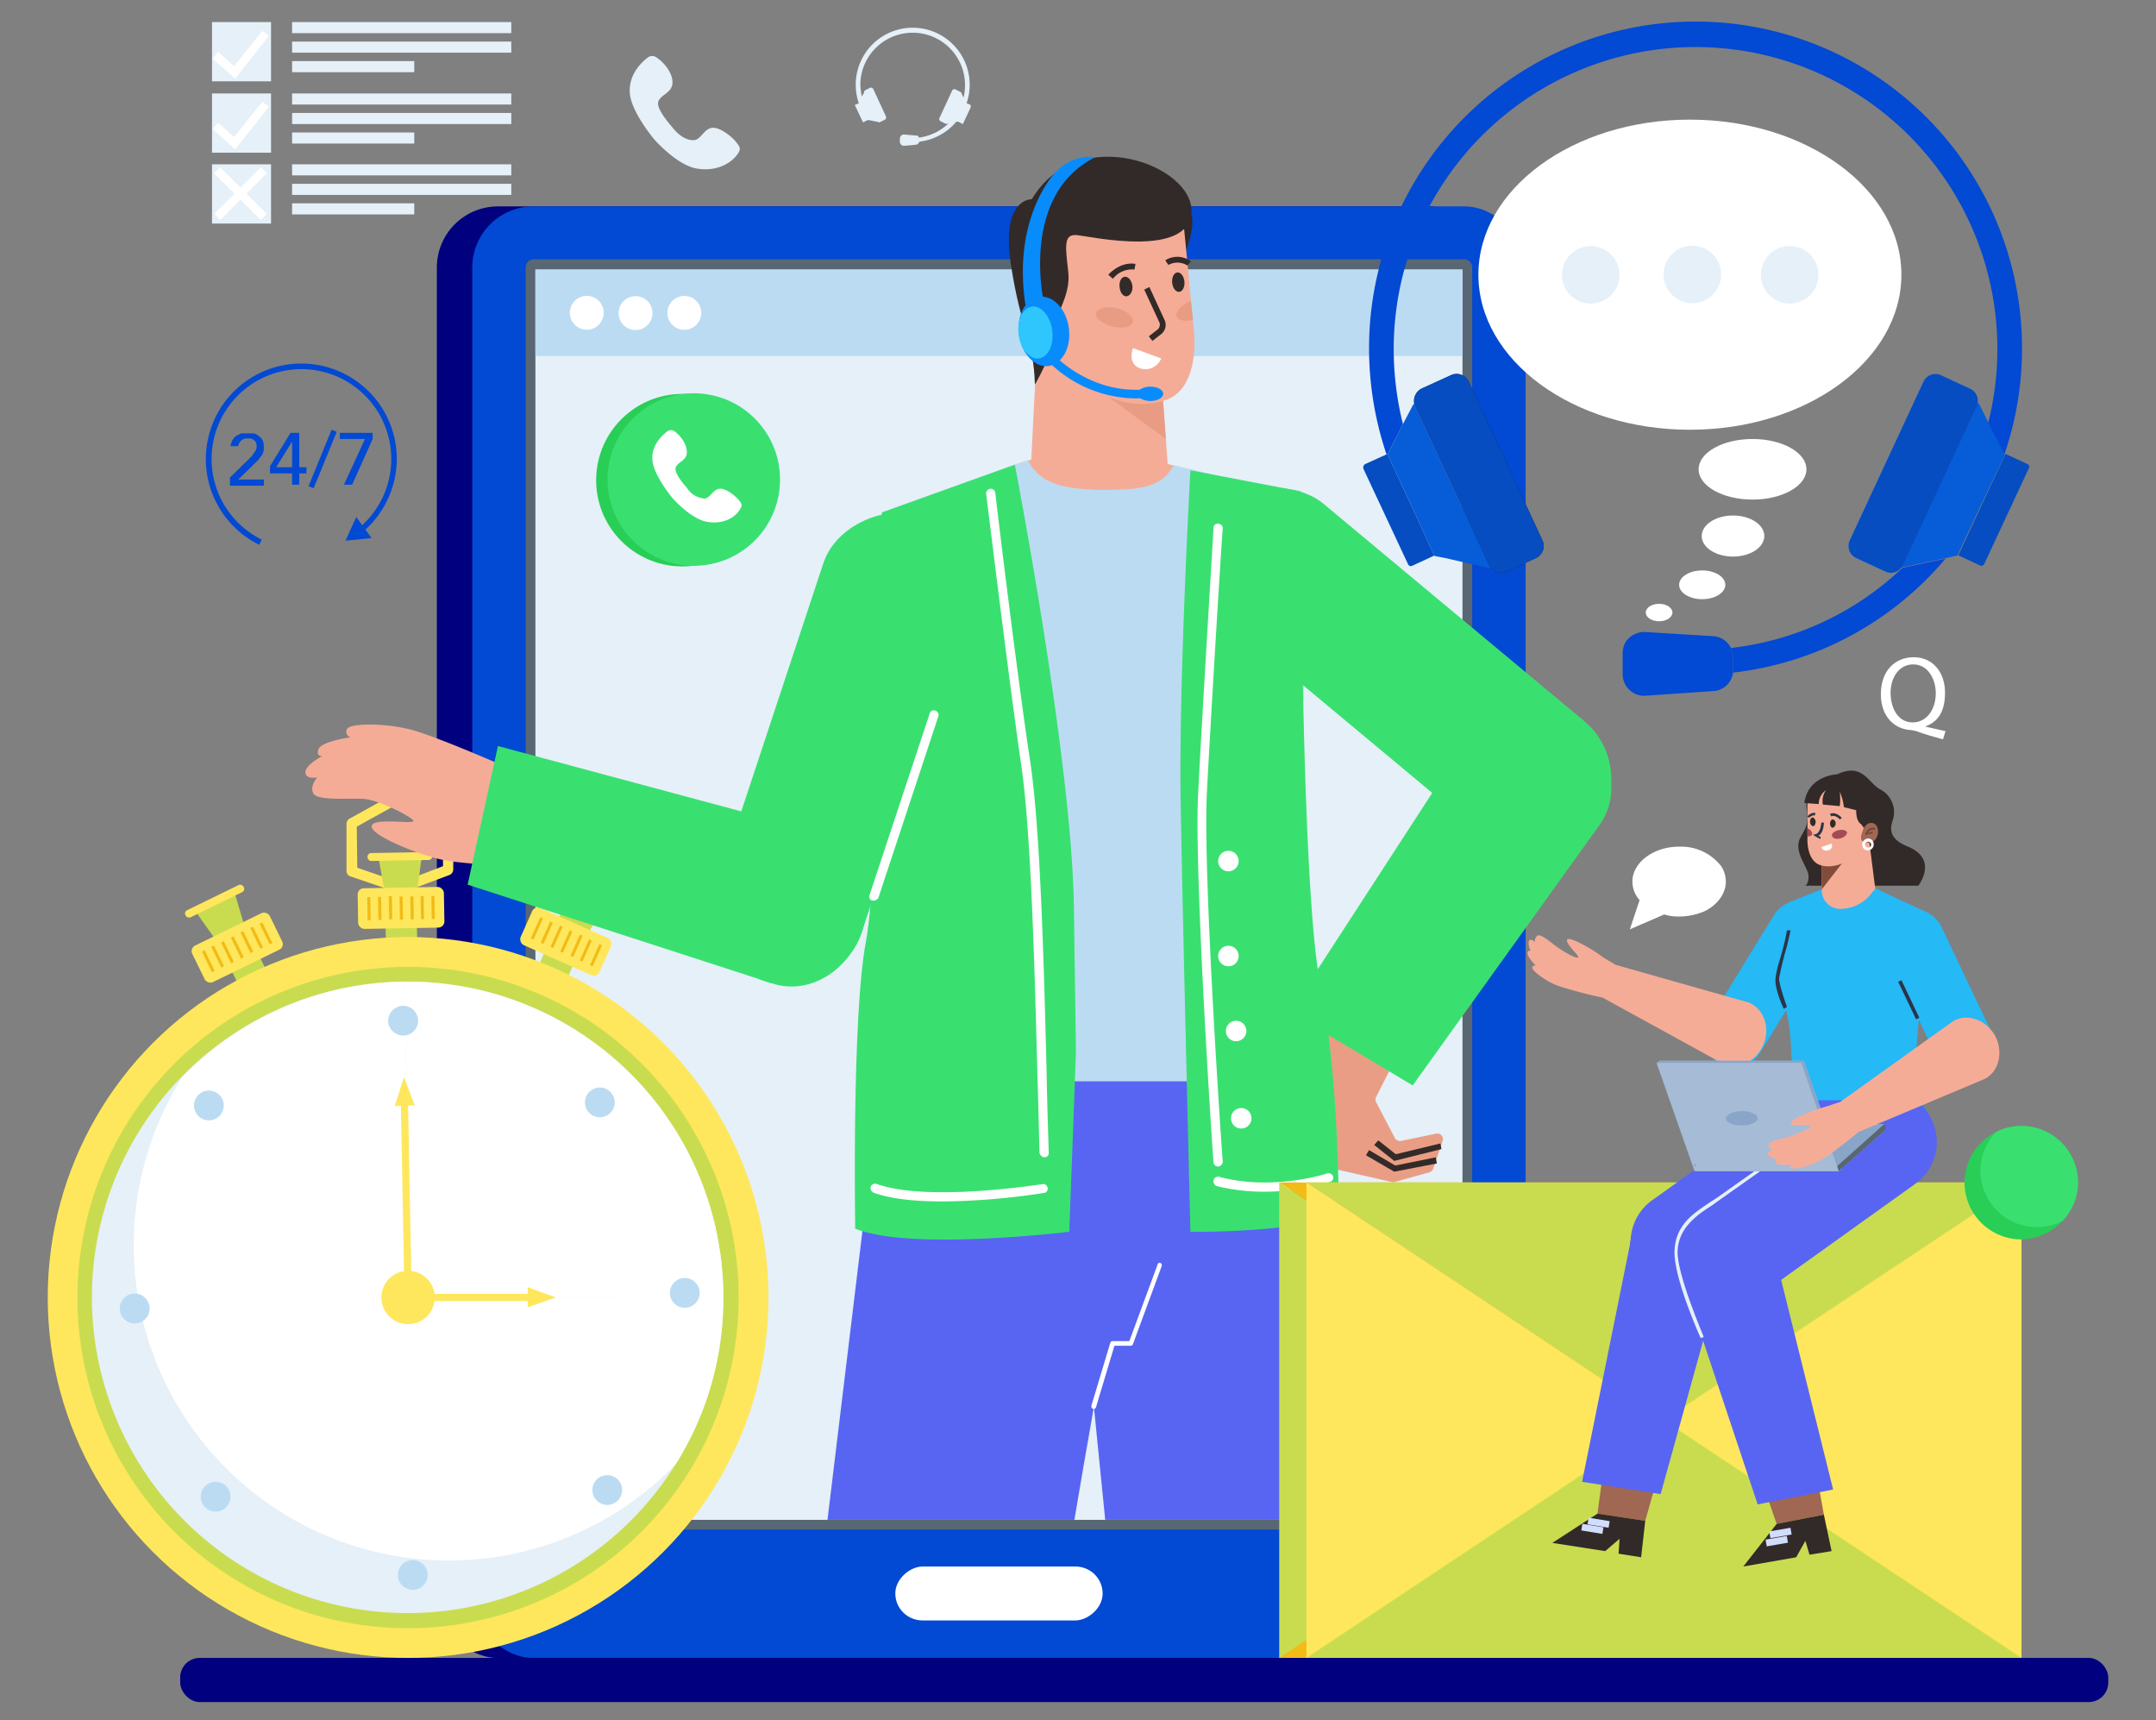 <svg id="Layer_1" data-name="Layer 1" xmlns="http://www.w3.org/2000/svg" viewBox="0 0 420 335"><rect x="0" y="0" width="420" height="335" fill="#808080" stroke="none"/><defs><style>.cls-1{fill:#01007f;}.cls-2{fill:#0249d3;}.cls-3{fill:#586773;}.cls-4{fill:#e5f0f8;}.cls-5{fill:#fff;}.cls-6{fill:#bbdbf3;}.cls-7{fill:#c9dc50;}.cls-8{fill:#fee75c;}.cls-9{fill:#f2bb16;}.cls-10{fill:#f9e181;}.cls-11{fill:#f5ac97;}.cls-12{fill:#5865f2;}.cls-13{fill:#ea9d85;}.cls-14{fill:#332b27;}.cls-15{fill:#39e070;}.cls-16{fill:#322a28;}.cls-17{fill:#e99c84;}.cls-18{fill:#088cfc;}.cls-19{fill:#2ec6fc;}.cls-20{fill:#1d1d1b;}.cls-21{fill:#075cd8;}.cls-22{fill:#054dc1;}.cls-23{fill:#93acbf;}.cls-24{fill:#28ce56;}.cls-25{fill:#25b9f6;}.cls-26{fill:#088cff;}.cls-27{fill:#a06753;}.cls-28{fill:#824c3a;}.cls-29{fill:#d1ddff;}.cls-30{fill:#724638;}.cls-31{fill:#2c3447;}.cls-32{fill:#a14c53;}.cls-33{fill:#89a5c7;}.cls-34{fill:#a5bbd6;}</style></defs><title>Flat design</title><rect class="cls-1" x="85.1" y="40.2" width="205.2" height="282.71" rx="11.9" ry="11.9"/><rect class="cls-2" x="92" y="40.2" width="205.2" height="282.71" rx="11.9" ry="11.9"/><path class="cls-3" d="M285.3,297.9H103.5a1.4,1.4,0,0,1-1.1-1.4V52.1a1.6,1.6,0,0,1,1.5-1.6H285.3a1.6,1.6,0,0,1,1.5,1.6V296.4A1.5,1.5,0,0,1,285.3,297.9Z"/><rect class="cls-4" x="104.3" y="52.5" width="180.6" height="243.51"/><rect class="cls-5" x="189.3" y="290.2" width="10.5" height="40.39" rx="5.3" ry="5.3" transform="translate(505 115.8) rotate(90)"/><rect class="cls-6" x="104.3" y="52.5" width="180.6" height="16.85"/><circle class="cls-5" cx="114.2" cy="60.9" r="3.3" transform="translate(28.6 157.9) rotate(-76.6)"/><circle class="cls-5" cx="123.7" cy="60.9" r="3.3" transform="translate(35.9 167.2) rotate(-76.6)"/><circle class="cls-5" cx="133.2" cy="60.9" r="3.3" transform="translate(43.2 176.4) rotate(-76.6)"/><rect class="cls-7" x="105.3" y="183.4" width="6.1" height="8.74" transform="translate(131 403.4) rotate(-156)"/><polygon class="cls-7" points="108.7 179.5 114.3 182.1 118 176.4 110.4 173 108.7 179.5"/><rect class="cls-8" x="102" y="179.4" width="16.8" height="7.92" rx="1.2" ry="1.2" transform="translate(136.5 395.8) rotate(-156)"/><rect class="cls-9" x="113.8" y="185.7" width="4.5" height="0.58" transform="translate(-101 216.4) rotate(-66)"/><rect class="cls-9" x="111.9" y="184.8" width="4.5" height="0.58" transform="translate(-101.4 214.1) rotate(-66)"/><rect class="cls-9" x="110" y="184" width="4.5" height="0.58" transform="translate(-101.7 211.8) rotate(-66)"/><rect class="cls-9" x="108.1" y="183.1" width="4.5" height="0.58" transform="translate(-102.1 209.6) rotate(-66)"/><rect class="cls-9" x="106.2" y="182.2" width="4.5" height="0.58" transform="translate(-102.4 207.3) rotate(-66)"/><rect class="cls-9" x="104.3" y="181.4" width="4.5" height="0.58" transform="translate(-102.8 205.1) rotate(-66)"/><rect class="cls-9" x="102.3" y="180.5" width="4.5" height="0.58" transform="translate(-103.1 202.8) rotate(-66)"/><rect class="cls-10" x="108.1" y="173.4" width="12.6" height="1.54" rx="0.7" ry="0.7" transform="translate(148.1 379.9) rotate(-156)"/><rect class="cls-7" x="45.2" y="184.4" width="6.1" height="8.74" transform="translate(174.5 337.3) rotate(154)"/><polygon class="cls-7" points="42.2 183.3 47.7 180.6 45.8 174.2 38.3 177.8 42.2 183.3"/><rect class="cls-8" x="37.8" y="180.5" width="16.8" height="7.92" rx="1.2" ry="1.2" transform="translate(168.6 330.1) rotate(154)"/><rect class="cls-9" x="51.6" y="179.5" width="0.6" height="4.49" transform="translate(-74.5 41.2) rotate(-26)"/><rect class="cls-9" x="49.7" y="180.4" width="0.6" height="4.49" transform="translate(-75 40.4) rotate(-26)"/><rect class="cls-9" x="47.8" y="181.3" width="0.6" height="4.49" transform="translate(-75.6 39.6) rotate(-26)"/><rect class="cls-9" x="45.9" y="182.3" width="0.6" height="4.49" transform="translate(-76.2 38.9) rotate(-26)"/><rect class="cls-9" x="44" y="183.2" width="0.6" height="4.49" transform="translate(-76.8 38.2) rotate(-26)"/><rect class="cls-9" x="42.1" y="184.1" width="0.6" height="4.49" transform="translate(-77.4 37.4) rotate(-26)"/><rect class="cls-9" x="40.3" y="185" width="0.6" height="4.49" transform="translate(-78 36.7) rotate(-26)"/><rect class="cls-8" x="35.5" y="174.7" width="12.6" height="1.54" rx="0.7" ry="0.7" transform="translate(156.3 314.9) rotate(154)"/><rect class="cls-7" x="75.2" y="177.3" width="6.1" height="8.74" transform="translate(159.6 361.9) rotate(179)"/><rect class="cls-9" x="76.2" y="152.1" width="3" height="4" transform="translate(158.2 306.8) rotate(179)"/><circle class="cls-8" cx="79.5" cy="252.7" r="70.2"/><path class="cls-7" d="M80.6,317.1a64.4,64.4,0,1,0-65.5-63.3A64.3,64.3,0,0,0,80.6,317.1Z"/><path class="cls-8" d="M67.5,160.5v9.2a1.1,1.1,0,0,0,.8,1l9.7,3.3,9.6-3.6a1.2,1.2,0,0,0,.7-1.1v-9.2a1,1,0,0,0-.7-.9l-9.3-4.8a1.1,1.1,0,0,0-1.1,0L68,159.5A1.2,1.2,0,0,0,67.5,160.5Zm2,.5,8.3-4.6,8.5,4.3v8l-8.3,3.2L69.6,169Z"/><path class="cls-4" d="M131.6,285.2a61.5,61.5,0,1,1,9.3-33.5A61.3,61.3,0,0,1,131.6,285.2Z"/><path class="cls-5" d="M79.5,252.7l-.6-61.5h-.5a61.1,61.1,0,0,0-42.9,18.6,61.4,61.4,0,0,0,96.1,75.4,60.2,60.2,0,0,0,9.3-32.5Z"/><path class="cls-5" d="M140.9,252.7v-1a61.5,61.5,0,0,0-62-60.5l.6,61.5Z"/><path class="cls-6" d="M75.6,198.9a3,3,0,0,0,3,2.8,2.9,2.9,0,0,0-.1-5.8A3,3,0,0,0,75.6,198.9Z"/><circle class="cls-6" cx="116.9" cy="213.9" r="2.9" transform="matrix(0.31, -0.95, 0.95, 0.31, -122.59, 259.45)"/><circle class="cls-6" cx="133.4" cy="251.8" r="2.9"/><circle class="cls-6" cx="118.3" cy="290.2" r="2.9"/><polygon class="cls-7" points="75 174.1 81.2 173.9 82.1 167.3 73.8 167.4 75 174.1"/><circle class="cls-6" cx="80.4" cy="306.6" r="2.9" transform="translate(-230.2 369.9) rotate(-86.8)"/><circle class="cls-6" cx="42" cy="291.5" r="2.9"/><circle class="cls-6" cx="25.5" cy="253.7" r="2.9" transform="matrix(0.16, -0.99, 0.99, 0.16, -229, 239.5)"/><circle class="cls-6" cx="40.7" cy="215.3" r="2.9" transform="translate(-176.6 187.1) rotate(-71.9)"/><circle class="cls-8" cx="79.5" cy="252.7" r="5.2"/><polygon class="cls-8" points="80.8 215.3 78.7 209.8 76.9 215.4 78.1 215.4 78.8 252.7 80.2 252.7 79.5 215.3 80.8 215.3"/><polygon class="cls-8" points="79.5 252 79.5 253.4 102.8 253.4 102.8 254.6 108.3 252.7 102.8 250.7 102.8 252 79.5 252"/><rect class="cls-8" x="69.8" y="172.9" width="16.8" height="7.92" rx="1.2" ry="1.2" transform="translate(159.4 352.3) rotate(179)"/><rect class="cls-9" x="84.1" y="174.5" width="0.6" height="4.49" transform="translate(-3.1 1.5) rotate(-1)"/><rect class="cls-9" x="82" y="174.5" width="0.6" height="4.49" transform="translate(-3.1 1.5) rotate(-1)"/><rect class="cls-9" x="80" y="174.6" width="0.6" height="4.49" transform="translate(-3.1 1.4) rotate(-1)"/><rect class="cls-9" x="77.9" y="174.6" width="0.6" height="4.49" transform="translate(-3.1 1.4) rotate(-1)"/><rect class="cls-9" x="75.8" y="174.6" width="0.6" height="4.49" transform="translate(-3.1 1.3) rotate(-1)"/><rect class="cls-9" x="73.7" y="174.7" width="0.6" height="4.49" transform="translate(-3.1 1.3) rotate(-1)"/><rect class="cls-9" x="71.6" y="174.7" width="0.6" height="4.49" transform="translate(-3.1 1.3) rotate(-1)"/><rect class="cls-8" x="71.7" y="166" width="12.6" height="1.54" rx="0.7" ry="0.7" transform="translate(158.8 332.2) rotate(179)"/><path class="cls-10" d="M76.3,152.5h2.9c.2-.1.3-.2.3-.4h0c0-.2-.1-.4-.3-.4H76.3c-.2,0-.4.1-.4.3h0A.4.4,0,0,0,76.3,152.5Z"/><polygon class="cls-11" points="229.1 112.7 199.8 112.2 201.3 81.4 202.1 66.7 202.1 66 225 56.4 225.8 66.7 226.3 74.3 229.1 112.7"/><path class="cls-12" d="M226.8,197.2s-.5,2.7-1.3,7.3c-.4,1.8-.7,3.9-1.2,6.1-2.7,15.3-7.3,40.9-11.2,63.4h0c-1.4,7.9-2.7,15.4-3.8,22H161.2l6.8-56.2,3.5-29.2.3-2.7,31-6,6.7-1.3Z"/><polygon class="cls-12" points="261.5 296 215.3 296 213.1 274 213.1 274 212 263.9 206.7 255.9 206.6 240.1 206.5 210.6 206.4 205.8 209.5 205.6 225.5 204.5 231 204.1 235.9 203.8 251.7 202.8 252.5 210.6 254.6 230.4 255.4 238.3 261.5 296"/><path class="cls-11" d="M214.8,99.8c10.8.3,16-5.6,17.1-8.2l-4.6-1.3-26.4-.8-3.2,1C199.1,93,203.8,99.6,214.8,99.8Z"/><path class="cls-13" d="M272.1,205.7l-4,7.9a1.1,1.1,0,0,0,0,1.1l3.6,6.9a1.2,1.2,0,0,0,1.3.6l6.7-1.4a1.1,1.1,0,0,1,1.3,1.5l-1.8,5.3a1.2,1.2,0,0,1-.7.7l-6.8,1.9a.6.6,0,0,1-.6,0L257,227l-7.6-26.2,11-8.2Z"/><polygon class="cls-14" points="271.6 226.1 267.7 223 268.5 222.1 271.9 224.8 280.6 222.7 280.8 223.8 271.6 226.1"/><polygon class="cls-14" points="271.6 228.2 266.1 225 266.7 224 271.8 227 279.7 225.4 279.9 226.6 271.6 228.2"/><path class="cls-6" d="M253,166.7l-.5,43.9h-81l.3-110.8,28.4-10.2,1.1,1.8h.1c1.6,2,4.5,3.9,12.8,4s10.2-.8,12.1-2h0a10,10,0,0,0,2.4-2.8l26.5,6.4-1.8,56Z"/><path class="cls-15" d="M231.9,91.6s-2.3,41-1.9,64.7,1.9,83.6,1.9,83.6a153.2,153.2,0,0,0,28.9-2.5s.2-27.1-3.6-45.8-3.8-95.9-3.8-95.9Z"/><rect class="cls-15" x="258.9" y="83.1" width="29.7" height="95.55" rx="14.7" ry="14.7" transform="translate(-2.1 257.2) rotate(-50.2)"/><path class="cls-16" d="M230.8,49.5s3.9-9.7-.9-8.8S230.8,49.5,230.8,49.5Z"/><path class="cls-15" d="M197.7,90.5s11.1,57.4,11.5,86l.4,28.5-1.3,34.9s-30.9,3.8-41.7-.6c0,0-.7-41.3,2.1-56s3.1-83.5,3.1-83.5Z"/><polygon class="cls-17" points="227.1 85.5 210.7 73.5 226.3 74.3 227.1 85.5"/><path class="cls-11" d="M67.6,142c.4-1.2,8.3-1.3,13.8.5s15,5.9,18.1,7.3l-5.4,18.6c-1.9-.2-5.9-.5-7.7-.9-4.9-1-14.2-4.8-14-6.6s8.7-.2,8.1-1.1-6.8-4-9.6-4.2-8.9.4-9.8-1,.7-3.2.7-3.2-2.3.5-2.3-1,3.4-3.2,3.4-3.2-1.3.4-.9-1.2,6.3-2.4,6.3-2.4A1.1,1.1,0,0,1,67.6,142Z"/><path class="cls-5" d="M183.7,234c-4.9,0-9.9-.4-13.5-1.7a1,1,0,0,1-.6-1.1.9.9,0,0,1,1.2-.6c10.1,3.6,32.3,0,32.5,0a.9.9,0,0,1,.3,1.7A136.4,136.4,0,0,1,183.7,234Z"/><path class="cls-11" d="M230.4,41.9s1,9.8,1.6,16.7l.6,5.8c.4,4.5-.2,11.4-5.2,13.4s-12.1.6-17.5-4.3-18.6-27.8-4.3-38.1S229.9,39.5,230.4,41.9Z"/><path class="cls-16" d="M201.6,74.9s3.7-6.2,3.5-9.6,3.6-7.2,3-12.4-.9-7.4,1.8-7.1,21.7,4.5,22.2-4.5-22-17.7-31.1-2.5c0,0-6-.3-4.1,12.5S201.4,66.3,201.6,74.9Z"/><path class="cls-11" d="M207.3,62.8c2,2.6,2.7,4.5.6,6.1a5.6,5.6,0,0,1-7.7-1.1c-2-2.6-2-6,0-7.6S205.3,60.2,207.3,62.8Z"/><path class="cls-14" d="M218.1,55.9c.1,1.1.7,1.9,1.4,1.8s1.2-1,1.1-2-.8-1.9-1.5-1.8S218,54.8,218.1,55.9Z"/><path class="cls-15" d="M275.2,211.4l36.6-51c4.2-6.2,1.9-15.2-5.1-19.9s-16.2-3.5-20.4,2.7l-35,53.9Z"/><ellipse class="cls-14" cx="229.6" cy="54.8" rx="1.2" ry="1.9" transform="translate(-4.2 22) rotate(-5.4)"/><path class="cls-17" d="M220.7,62.7c-.2,1-2,1.4-4,.9s-3.4-1.6-3.2-2.6,2.1-1.4,4-1S220.9,61.7,220.7,62.7Z"/><path class="cls-17" d="M232,58.6l.4,3.7c-1.6.4-2.9.1-3.2-.7S230.1,59.3,232,58.6Z"/><path class="cls-17" d="M202.5,66.5a1,1,0,0,1-.9-.7.9.9,0,0,1,.6-1l1.4-.3a2.3,2.3,0,0,0-1.8-.5.8.8,0,0,1-1-.7.7.7,0,0,1,.6-1c.1,0,2.8-.7,4.9,2.5a.9.9,0,0,1,0,1c-.1.3-.5.4-.8.4a7.6,7.6,0,0,0-2.8.2Z"/><path class="cls-16" d="M224.5,66.4l-.7-.9,1.8-1.4a1.3,1.3,0,0,0,.3-1.2l-3-6.5,1-.5,3,6.5a2.3,2.3,0,0,1-.6,2.6Z"/><path class="cls-16" d="M216.8,54.3l-.9-.8c.1-.1,2.3-2.6,5.3-2.1l-.2,1.1A4.7,4.7,0,0,0,216.8,54.3Z"/><path class="cls-16" d="M231.3,51.7a3.7,3.7,0,0,0-3.7-.1l-.6-.9a4.4,4.4,0,0,1,5,.2Z"/><rect class="cls-15" x="116.3" y="130.9" width="95.5" height="29.67" rx="14.7" ry="14.7" transform="translate(-25.8 255.8) rotate(-71.7)"/><path class="cls-15" d="M91.1,172.3,151,191.7c7.2,2,14.9-3.1,17.2-11.2s-1.8-16.5-9-18.5L97,145.3Z"/><path class="cls-5" d="M213.1,274.4h-.2a.6.6,0,0,1-.3-.6l3.7-12.3c.1-.2.2-.3.4-.3H220l5.5-14.9a.4.4,0,0,1,.6-.3.5.5,0,0,1,.2.6l-5.6,15.2c-.1.2-.2.3-.4.3h-3.2l-3.6,12C213.4,274.3,213.3,274.4,213.1,274.4Z"/><path class="cls-5" d="M220.7,67.8l5.5,2a3.3,3.3,0,0,1-3.9,2C219.5,71,220.7,67.8,220.7,67.8Z"/><path class="cls-5" d="M203.4,225.4a1.1,1.1,0,0,1-.9-.9c-.1-3.7-.2-8.9-.4-15-.5-18.9-1.2-47.6-3.2-60.8-2.5-17.2-6.7-52.1-6.8-52.5a.9.9,0,0,1,1.8-.2c0,.4,4.2,35.3,6.8,52.4,2,13.3,2.7,40.9,3.2,61.1.1,6,.3,11.2.4,15a.8.8,0,0,1-.8.9Z"/><path class="cls-5" d="M237.3,227.2a.9.9,0,0,1-.9-.8c-.1-.6-3.8-56.1-3-71.8s3-51.4,3-51.8a.8.8,0,0,1,.9-.8.9.9,0,0,1,.9.9c-.1.4-2.3,36.1-3.1,51.7s3,71.1,3.1,71.6a1,1,0,0,1-.9,1Z"/><path class="cls-5" d="M246.3,232.1A38.6,38.6,0,0,1,237,231a1,1,0,0,1-.6-1.1.9.9,0,0,1,1.1-.7c10.4,2.8,21-.6,21.1-.7a1,1,0,0,1,1.1.6.9.9,0,0,1-.6,1.1A44.3,44.3,0,0,1,246.3,232.1Z"/><circle class="cls-5" cx="239.3" cy="167.7" r="2"/><circle class="cls-5" cx="239.3" cy="186.2" r="2"/><circle class="cls-5" cx="240.8" cy="200.8" r="2"/><circle class="cls-5" cx="241.8" cy="217.8" r="2"/><ellipse class="cls-18" cx="203.3" cy="64.7" rx="4.9" ry="6.8" transform="translate(-6.9 28.4) rotate(-7.9)"/><ellipse class="cls-19" cx="201.7" cy="64.9" rx="3.3" ry="5.1" transform="translate(-7 28.2) rotate(-7.9)"/><path class="cls-18" d="M221.2,77.6a24.5,24.5,0,0,1-16.9-7.1l1.2-1.2c.1.1,7.2,7.6,17.8,6.5l.2,1.7Z"/><ellipse class="cls-18" cx="224.1" cy="76.7" rx="2.5" ry="1.4"/><path class="cls-18" d="M203.3,58.6s-4.6-20.7,10.1-28a9.2,9.2,0,0,0-8,3.2s-8.3,8.7-5.6,25.8Z"/><path class="cls-5" d="M170.2,175.4h-.3a.8.8,0,0,1-.5-1.1l11.7-35.3a.8.8,0,0,1,1.1-.6.9.9,0,0,1,.6,1.1l-11.7,35.4A1.1,1.1,0,0,1,170.2,175.4Z"/><path class="cls-20" d="M299.2,108.7l-5.7,2.6a2.6,2.6,0,0,1-3.4-1.2L275.7,79.2a2.7,2.7,0,0,1,1.2-3.5l5.7-2.6a2.6,2.6,0,0,1,3.5,1.2l14.4,31A2.6,2.6,0,0,1,299.2,108.7Z"/><polygon class="cls-21" points="290.4 110.7 289.9 110.6 281.6 108.7 279.5 108.3 279.4 108.2 276.3 101.4 270.3 88.5 273.3 82.6 275.4 78.6 275.7 79.2 290.1 110.1 290.4 110.7"/><path class="cls-22" d="M279.4,108.2h0l-4.3,2a.6.6,0,0,1-.8-.3l-8.7-18.6a.8.8,0,0,1,.3-.9l4.2-1.9h.2l6,12.9h0Z"/><path class="cls-23" d="M385.1,79.1l-14.4,31a2.6,2.6,0,0,1-3.5,1.2l-5.6-2.6a2.6,2.6,0,0,1-1.3-3.4l14.4-31a2.6,2.6,0,0,1,3.5-1.2l5.6,2.6A2.6,2.6,0,0,1,385.1,79.1Z"/><path class="cls-21" d="M390.5,88.5v.2h0L385,100.3h0l-3.7,7.9h0l-2.3.5-8.4,1.8h-.2l.3-.6,14.4-31,.3-.5,1.9,3.8,3.2,6Z"/><path class="cls-22" d="M386.3,88.6h4.7a0,0,0,0,1,0,0v21.8a0,0,0,0,1,0,0h-4.7a.6.6,0,0,1-.6-.6V89.2A.6.6,0,0,1,386.3,88.6Z" transform="translate(698.4 353.7) rotate(-155)"/><path class="cls-2" d="M379,108.8A63.5,63.5,0,0,1,337.6,131v-2.9a4.1,4.1,0,0,0-.4-1.9,57.9,57.9,0,0,0,33.4-15.6Z"/><path class="cls-2" d="M393.9,67.8a63.6,63.6,0,0,1-3.4,20.6l-3.2-6A58.8,58.8,0,1,0,271.5,67.8a60.6,60.6,0,0,0,1.8,14.8l-3,5.9h-.2a64.6,64.6,0,0,1-3.4-20.7,63.6,63.6,0,1,1,127.2,0Z"/><path class="cls-22" d="M299.2,108.7l-5.7,2.6a2.6,2.6,0,0,1-3.4-1.2L275.7,79.2a2.7,2.7,0,0,1,1.2-3.5l5.7-2.6a2.6,2.6,0,0,1,3.5,1.2l14.4,31A2.6,2.6,0,0,1,299.2,108.7Z"/><path class="cls-22" d="M370.7,110.1a2.6,2.6,0,0,1-3.5,1.2l-5.6-2.6a2.6,2.6,0,0,1-1.3-3.4l14.4-31a2.6,2.6,0,0,1,3.5-1.2l5.6,2.6a2.6,2.6,0,0,1,1.3,3.4Z"/><path class="cls-2" d="M337.6,128.1V131a4.1,4.1,0,0,1-3.9,3.6l-13.1.9a4.2,4.2,0,0,1-4.5-4.2v-4a4.6,4.6,0,0,1,.6-2.3,4.4,4.4,0,0,1,3.9-1.9l13.1.8a4.1,4.1,0,0,1,3.9,4.2Z"/><ellipse class="cls-5" cx="341.4" cy="91.4" rx="10.5" ry="5.9"/><ellipse class="cls-5" cx="337.6" cy="104.4" rx="6.1" ry="4"/><ellipse class="cls-5" cx="323.2" cy="119.3" rx="2.6" ry="1.7"/><ellipse class="cls-5" cx="331.6" cy="113.9" rx="4.5" ry="2.8"/><ellipse class="cls-5" cx="329.2" cy="53.5" rx="41.2" ry="30.2"/><circle class="cls-4" cx="329.7" cy="53.5" r="5.6" transform="translate(4.6 130.2) rotate(-22.5)"/><circle class="cls-4" cx="348.6" cy="53.5" r="5.6" transform="translate(6.1 137.5) rotate(-22.5)"/><circle class="cls-4" cx="309.9" cy="53.5" r="5.6" transform="translate(3.1 122.7) rotate(-22.5)"/><polygon class="cls-9" points="388.4 230.3 318.8 276.6 249.2 230.3 388.4 230.3"/><polygon class="cls-7" points="388.4 230.3 388.4 322.9 249.2 322.9 249.2 230.3 318.8 276.6 388.4 230.3"/><polygon class="cls-9" points="249.2 322.9 318.8 276.6 388.4 322.9 249.2 322.9"/><polygon class="cls-7" points="393.8 230.3 324.1 276.6 254.5 230.3 393.8 230.3"/><polygon class="cls-8" points="393.8 230.3 393.8 322.9 254.5 322.9 254.5 230.3 324.1 276.6 393.8 230.3"/><polygon class="cls-7" points="254.5 322.9 324.1 276.6 393.8 322.9 254.5 322.9"/><path class="cls-24" d="M404.8,230.3a11.3,11.3,0,0,1-11,11.1,11.1,11.1,0,0,1-11.1-11.1,11,11,0,0,1,6.1-9.8,10.6,10.6,0,0,1,5-1.2A11,11,0,0,1,404.8,230.3Z"/><path class="cls-15" d="M404.8,230.3a10.8,10.8,0,0,1-3,7.5,10.6,10.6,0,0,1-5,1.2,11,11,0,0,1-11-11,10.8,10.8,0,0,1,3-7.5,10.6,10.6,0,0,1,5-1.2A11,11,0,0,1,404.8,230.3Z"/><rect class="cls-1" x="35.1" y="322.9" width="375.6" height="8.6" rx="3.8" ry="3.8"/><path class="cls-16" d="M373.7,172.5s4-5.1-2-7.6c-3-1.2-3.8-2.8-3-5.1a5,5,0,0,0-2.5-6.1c-2.3-1.3-3.4-5.2-8.3-2.9,0,0-6.3,2.5-6,6.3s.2,3.5-1.2,6.1,1.5,5.7,1.6,7.3-.6,2-.6,2Z"/><path class="cls-25" d="M334.9,207h0a5.8,5.8,0,0,0,8-2l12.7-20.7a5.9,5.9,0,0,0-1.9-8.1h0a6,6,0,0,0-8.1,2l-12.7,20.7A5.9,5.9,0,0,0,334.9,207Z"/><path class="cls-26" d="M373.7,214.3a16.7,16.7,0,0,1,2.4,3.5c.7,1.6-7.4.7-7.4.7l.9-7.6Z"/><path class="cls-12" d="M319.5,247.7h0a9.9,9.9,0,0,0,13.8,2.2l31-22.1a10,10,0,0,0,2.2-13.9h0a9.9,9.9,0,0,0-13.8-2.2l-30.9,22.1A10,10,0,0,0,319.5,247.7Z"/><path class="cls-12" d="M328.4,250.4h0a9.8,9.8,0,0,0,13.8,2.3l31-22.2a10,10,0,0,0,2.3-13.8h0a10.1,10.1,0,0,0-13.9-2.3l-30.9,22.2A9.9,9.9,0,0,0,328.4,250.4Z"/><path class="cls-25" d="M365.3,173l10.3,4.8s-2.3,26.3-2.5,29.2a30.6,30.6,0,0,0,.6,7.3H349.1s.3-14.2-1.4-18.2-1.9-4.3-1.2-7.4,2.8-7.6,2.1-13l6.3-2.5Z"/><polygon class="cls-27" points="320.5 296.2 322.4 289.5 312.1 288 311.2 294.8 320.5 296.2"/><path class="cls-11" d="M354.9,161.2v12.4a3.6,3.6,0,0,0,4,3.4,7.7,7.7,0,0,0,5.9-3.3,2.1,2.1,0,0,0,.5-.7l-1.5-11.8Z"/><polygon class="cls-27" points="355.3 295 346.1 296.8 344.1 291 354.3 289.5 355.3 295"/><polygon class="cls-28" points="354.9 173.2 360.2 166.4 354.9 165.4 354.9 173.2"/><path class="cls-11" d="M354.6,168.5c2.2.7,5.1-.2,7.2-2.3s6.7-10.4.5-14.2-9.9,2.5-10.1,3.5-.1,3.4-.1,5.8v1.8C352,165,352.5,167.8,354.6,168.5Z"/><path class="cls-25" d="M385.9,210.2h0a5.8,5.8,0,0,0,2.7-7.8l-10.4-21.9a6,6,0,0,0-7.9-2.8h0a5.8,5.8,0,0,0-2.7,7.8l10.4,22A6,6,0,0,0,385.9,210.2Z"/><path class="cls-12" d="M330.2,234.1a9.5,9.5,0,0,1,5.7,12.2L323.5,291l-15.3-2.4,9.3-46.1h0a11,11,0,0,1,.6-2.6A9.5,9.5,0,0,1,330.2,234.1Z"/><polygon class="cls-16" points="356.8 302.1 352.5 302.8 351.7 300.1 349.9 303.3 339.6 305.1 346.1 296.8 355.3 295 356.8 302.1"/><path class="cls-12" d="M334.3,234.7a9.5,9.5,0,0,1,11,7.8l11.8,47.6L342.4,293l-14.9-44.7h0a10.6,10.6,0,0,1-.9-2.5A9.7,9.7,0,0,1,334.3,234.7Z"/><rect class="cls-29" x="344.8" y="297.8" width="4.2" height="1.33" transform="translate(-45.8 63.5) rotate(-9.8)"/><path class="cls-16" d="M357.9,150.8s-5.7.2-6.4,5.6l2.8.2a3.3,3.3,0,0,1,1.4-2.7,3.7,3.7,0,0,0-.6,2.8l3.3.3a12.5,12.5,0,0,0,0-2.8,10.7,10.7,0,0,1,.8,3l2.4.6s-.1,1.9.8,2.6,2,3.7,2,3.7,2.4-6.7,1.3-8.8S362.7,149.7,357.9,150.8Z"/><rect class="cls-29" x="344.1" y="299.4" width="4.2" height="1.33" transform="translate(-46.1 63.4) rotate(-9.8)"/><polygon class="cls-16" points="319.7 303.3 315.3 302.6 315.5 299.7 312.7 302.1 302.4 300.5 311.2 294.8 320.5 296.2 319.7 303.3"/><rect class="cls-29" x="310.8" y="294.5" width="1.3" height="4.16" transform="translate(-31.6 556) rotate(-80.7)"/><rect class="cls-29" x="309.6" y="295.8" width="1.3" height="4.16" transform="translate(-33.9 555.8) rotate(-80.7)"/><path class="cls-4" d="M331.3,260.6c-.2-.4-5.3-11.8-5.1-17s3.9-7.4,7-9.5l1.1-.7,19.4-13.7.4.5-19.4,13.7-1.1.8c-3,1.9-6.6,4.4-6.8,8.9s5.1,16.7,5.1,16.8Z"/><path class="cls-27" d="M362.8,162c-.4,1.1-.4,1.8.5,2.1a1.9,1.9,0,0,0,2.4-1.3c.4-1.1,0-2.3-.9-2.5S363.1,160.9,362.8,162Z"/><path class="cls-30" d="M363.5,162.7h-.1v-.2a1.6,1.6,0,0,1,1.7-1.3.2.2,0,0,1,.2.2l-.2.2a1.3,1.3,0,0,0-1.3.6l1-.2v.2a.2.2,0,0,1-.2.2,1.4,1.4,0,0,0-1,.2Z"/><path class="cls-16" d="M357.6,160.4c0,.4-.3.8-.6.8s-.5-.4-.5-.8.2-.8.5-.8S357.6,159.9,357.6,160.4Z"/><path class="cls-16" d="M353.7,160c0,.5-.2.9-.5.9s-.6-.4-.6-.9.3-.8.5-.8S353.7,159.6,353.7,160Z"/><path class="cls-5" d="M356.1,165.6a1,1,0,0,1-1.3-.6l2-.7A.9.9,0,0,1,356.1,165.6Z"/><path class="cls-31" d="M358.4,159.6s-.8-1-1.7-.6l-.2-.5c1.2-.5,2.2.7,2.3.8Z"/><path class="cls-31" d="M352.4,159.3l-.3-.3a1.8,1.8,0,0,1,1.5-.7v.5A1.4,1.4,0,0,0,352.4,159.3Z"/><path class="cls-31" d="M354.6,163.4a7.4,7.4,0,0,1-1.1-.6l-.3-.3h.4c1.1-.2,1.2-2.3,1.2-2.3h.5c0,.1,0,2-1.1,2.6l.5.2Z"/><path class="cls-32" d="M356.9,162.8c.1.5.8.7,1.6.5s1.4-.8,1.3-1.2-.9-.6-1.7-.4S356.7,162.4,356.9,162.8Z"/><path class="cls-32" d="M352.1,162.9c.5,0,.8-.1.9-.4s-.2-.9-.9-1.2Z"/><path class="cls-11" d="M343.5,203.5c1.4-3.2.2-6.9-2.7-8.2l-26.1-7.4-2.5-1.5c-1.6-1.3-6.4-4.1-6.9-3.4s2.6,3.3,2.1,3.5-3-1.3-4-2-3.1-2.6-3.8-2.3-.6,1.3-.6,1.3-.7-.8-1.1-.3.3,2.1.3,2.1-.3-.5-.6.2,1.6,2.6,1.6,2.6a.5.5,0,0,0-.7.3c-.2.6,2.6,2.7,5,3.6a89.4,89.4,0,0,0,8.7,2.3l23.5,12.9C338.6,208.4,342.1,206.8,343.5,203.5Z"/><rect class="cls-31" x="371.5" y="190.4" width="0.7" height="8.09" transform="translate(-47.5 179.3) rotate(-25.5)"/><polygon class="cls-33" points="358.2 228.1 367.4 220 340.2 220 330.1 228.1 358.2 228.1"/><path class="cls-5" d="M363.9,165.6a1,1,0,0,1-1.1-1.1h0a.8.8,0,0,1,.3-.8,1.2,1.2,0,0,1,.8-.4h0a1.1,1.1,0,0,1,1.1,1.2,1.1,1.1,0,0,1-1.1,1.1Zm0-1.7h0l-.4.2a.5.5,0,0,0-.2.4h0a.8.8,0,0,0,.2.4l.4.2h0a.6.6,0,0,0,.6-.6A.6.6,0,0,0,363.9,163.9Z"/><polygon class="cls-34" points="330.1 228.1 358.2 228.1 350.9 207 322.7 207 330.1 228.1"/><polygon class="cls-33" points="357.9 227.1 367.1 218.9 339.9 218.9 329.7 227.1 357.9 227.1"/><polygon class="cls-34" points="330.6 227.7 358.8 227.7 351.4 206.6 323.2 206.6 330.6 227.7"/><polygon class="cls-33" points="323.2 206.6 322.7 207 350.9 207 358.2 228.1 358.8 227.7 351.4 206.6 323.2 206.6"/><polygon class="cls-3" points="367.1 218.9 367.4 220 358.2 228.1 357.9 227.1 367.1 218.9"/><path class="cls-33" d="M336.2,217.8c0,.8,1.4,1.4,3.1,1.4s3.1-.6,3.1-1.4-1.4-1.4-3.1-1.4S336.2,217.1,336.2,217.8Z"/><path class="cls-11" d="M388.7,201.8c-1.7-3.1-5.3-4.5-8.1-3l-22.1,15.8-2.7.9c-2,.5-7.3,2.5-7,3.3s4.2.1,4.1.5-2.9,1.6-4.1,2-3.9.8-4.2,1.5.7,1.3.7,1.3-1.1,0-.9.7,1.8,1,1.8,1-.6,0-.2.7,3,.3,3,.3-.5.3-.2.7,3.8-.3,6-1.6,6.3-4.6,7.2-5.4l24.7-10.4C389.4,208.7,390.3,204.9,388.7,201.8Z"/><path class="cls-31" d="M347.5,196.5c-.1-.2-1.9-4-1.6-6.1s.7-3,1.2-4.8.9-3.6,1-4.4h.7a46,46,0,0,1-1.1,4.5c-.5,1.8-.9,3.7-1.1,4.7s1.5,5.7,1.5,5.7Z"/><path class="cls-4" d="M143.5,27.8c-.7-1-3.2-3.1-4.8-2.9s-2.2,2.4-3.6,2.4-2.8-.8-4.2-2.6c0,0-2.9-3.2-2.7-4.7s2.7-1.8,2.8-3.8-1.7-4.1-3.1-5a1.4,1.4,0,0,0-1.7,0c-1.2.9-3.8,3.3-3.5,7s4.8,9,4.8,9,4.3,4.9,8.1,5.6,6.5-.9,7.7-2.3S144.2,28.7,143.5,27.8Z"/><path class="cls-2" d="M44.8,93l4.1-4,.4-.5.3-.5c.2-.1.2-.3.3-.5a1.3,1.3,0,0,0,.1-.6c0-.3-.1-.5-.1-.7l-.4-.5-.6-.3h-.7a1.6,1.6,0,0,0-1.2.4,2,2,0,0,0-.6,1.1H44.9a4.2,4.2,0,0,1,.4-1.2,2.7,2.7,0,0,1,.7-.8l1-.5h2.5a3.3,3.3,0,0,1,1,.6,2.7,2.7,0,0,1,.7.8,4.2,4.2,0,0,1,.1,2.2,2,2,0,0,1-.4.8l-.6.8-.6.6-3.3,3.2h5v1.2H44.8Z"/><path class="cls-2" d="M56.9,92.2H52.6V90.8l4-6.5h1.7V91h1.4v1.2H58.3v2.2H56.9Zm0-6.2h0l-3.1,5h3.1Z"/><path class="cls-2" d="M61.1,95.1l-1-.4,4.5-11,1,.4Z"/><path class="cls-2" d="M71.1,85.5H66.2V84.3h6.4v1.2l-4,8.9H67Z"/><path class="cls-2" d="M50.5,106.1A18.6,18.6,0,1,1,77.3,89.4a18.8,18.8,0,0,1-7.9,15.2l-.6-.9A17.5,17.5,0,1,0,51,105.1Z"/><polygon class="cls-2" points="67.3 105.3 72.4 104.8 69.4 100.7 67.3 105.3"/><path class="cls-5" d="M336.2,171.7c0,2.4-1.7,4.6-4.2,5.8a12.6,12.6,0,0,1-4.9,1,9.2,9.2,0,0,1-2.9-.4l-6.7,2.9,1.9-5.7a5.4,5.4,0,0,1-1.4-3.6c0-3.7,4.1-6.8,9.1-6.8a9.9,9.9,0,0,1,8.2,3.8A5.5,5.5,0,0,1,336.2,171.7Z"/><path class="cls-5" d="M378.5,144c-1.8-.5-3.6-1-5.2-1.6l-.9-.2c-3.2-.1-6-2.5-6-7s2.7-7.2,6.4-7.2,6.1,2.9,6.1,6.9-1.6,5.8-3.9,6.6h0l4,.9Zm-1.4-9c0-2.7-1.5-5.6-4.4-5.6s-4.5,2.8-4.4,5.8,1.6,5.5,4.3,5.5S377.1,138.2,377.1,135Z"/><path class="cls-4" d="M189,20.4l-.7-.3h0a10.9,10.9,0,0,0,.6-3.6,11.1,11.1,0,1,0-22.2,0,10.9,10.9,0,0,0,.6,3.6h0l-.7.3c-.1.1-.1.1,0,.2l1.5,3.2h.1l.8-.4h.3l1.5.3h.1s.3.2.5.1l1-.5a.5.5,0,0,0,.2-.6l-2.5-5.4a.5.5,0,0,0-.6-.2l-1,.5c-.2.1-.2.5-.2.5l-.4.7a11.5,11.5,0,0,1-.3-2.6A10.2,10.2,0,1,1,187.7,19l-.3-.6s-.1-.4-.3-.5l-1-.5a.5.5,0,0,0-.6.2L183,23a.5.5,0,0,0,.2.6l1,.5a.8.8,0,0,0,.6-.1h0a10.2,10.2,0,0,1-5.8,2.8.5.5,0,0,0-.6-.4l-2.3-.2a.8.8,0,0,0-.7.4c0,.1-.1.2-.1.3v.7a.8.8,0,0,0,.8.8l2.3-.2a.9.9,0,0,0,.7-.6,11.2,11.2,0,0,0,7.2-3.9h.4l.7.4h.2l1.5-3.2C189.1,20.5,189.1,20.5,189,20.4Zm-.7-.3Zm0,0Z"/><circle class="cls-24" cx="132.9" cy="93.5" r="16.8" transform="translate(36.9 224.6) rotate(-88.9)"/><circle class="cls-15" cx="135.2" cy="93.5" r="16.8" transform="translate(-29.1 99.8) rotate(-36.9)"/><path class="cls-5" d="M144,97.5c-.6-.8-2.6-2.5-3.9-2.3s-1.8,1.9-2.9,1.9a4.5,4.5,0,0,1-3.4-2.1s-2.4-2.6-2.2-3.8,2.2-1.4,2.2-3.1-1.3-3.3-2.4-4.1a1.2,1.2,0,0,0-1.4,0c-1,.8-3.2,2.7-2.9,5.7S131,97,131,97s3.5,4,6.6,4.6,5.3-.7,6.2-1.9S144.6,98.2,144,97.5Z"/><rect class="cls-4" x="41.3" y="4.3" width="11.5" height="11.54"/><rect class="cls-4" x="41.3" y="18.2" width="11.5" height="11.54"/><rect class="cls-4" x="41.3" y="32" width="11.5" height="11.54"/><polygon class="cls-5" points="45.8 15.3 41.4 11.4 42.5 10.1 45.6 12.9 51.1 6 52.4 7 45.8 15.3"/><polygon class="cls-5" points="45.8 29.1 41.4 25.1 42.5 23.9 45.6 26.7 51.1 19.8 52.4 20.8 45.8 29.1"/><rect class="cls-5" x="45.9" y="31.3" width="1.7" height="12.84" transform="translate(-12.9 44.1) rotate(-45)"/><rect class="cls-5" x="40.4" y="36.9" width="12.8" height="1.67" transform="translate(-12.9 44.1) rotate(-45)"/><rect class="cls-4" x="56.9" y="4.3" width="42.7" height="2.16"/><rect class="cls-4" x="56.9" y="8.1" width="42.7" height="2.16"/><rect class="cls-4" x="56.9" y="11.9" width="23.8" height="2.16"/><rect class="cls-4" x="56.9" y="18.2" width="42.7" height="2.16"/><rect class="cls-4" x="56.9" y="22" width="42.7" height="2.16"/><rect class="cls-4" x="56.9" y="25.8" width="23.8" height="2.16"/><rect class="cls-4" x="56.9" y="32" width="42.7" height="2.16"/><rect class="cls-4" x="56.9" y="35.8" width="42.7" height="2.16"/><rect class="cls-4" x="56.9" y="39.6" width="23.8" height="2.16"/></svg>